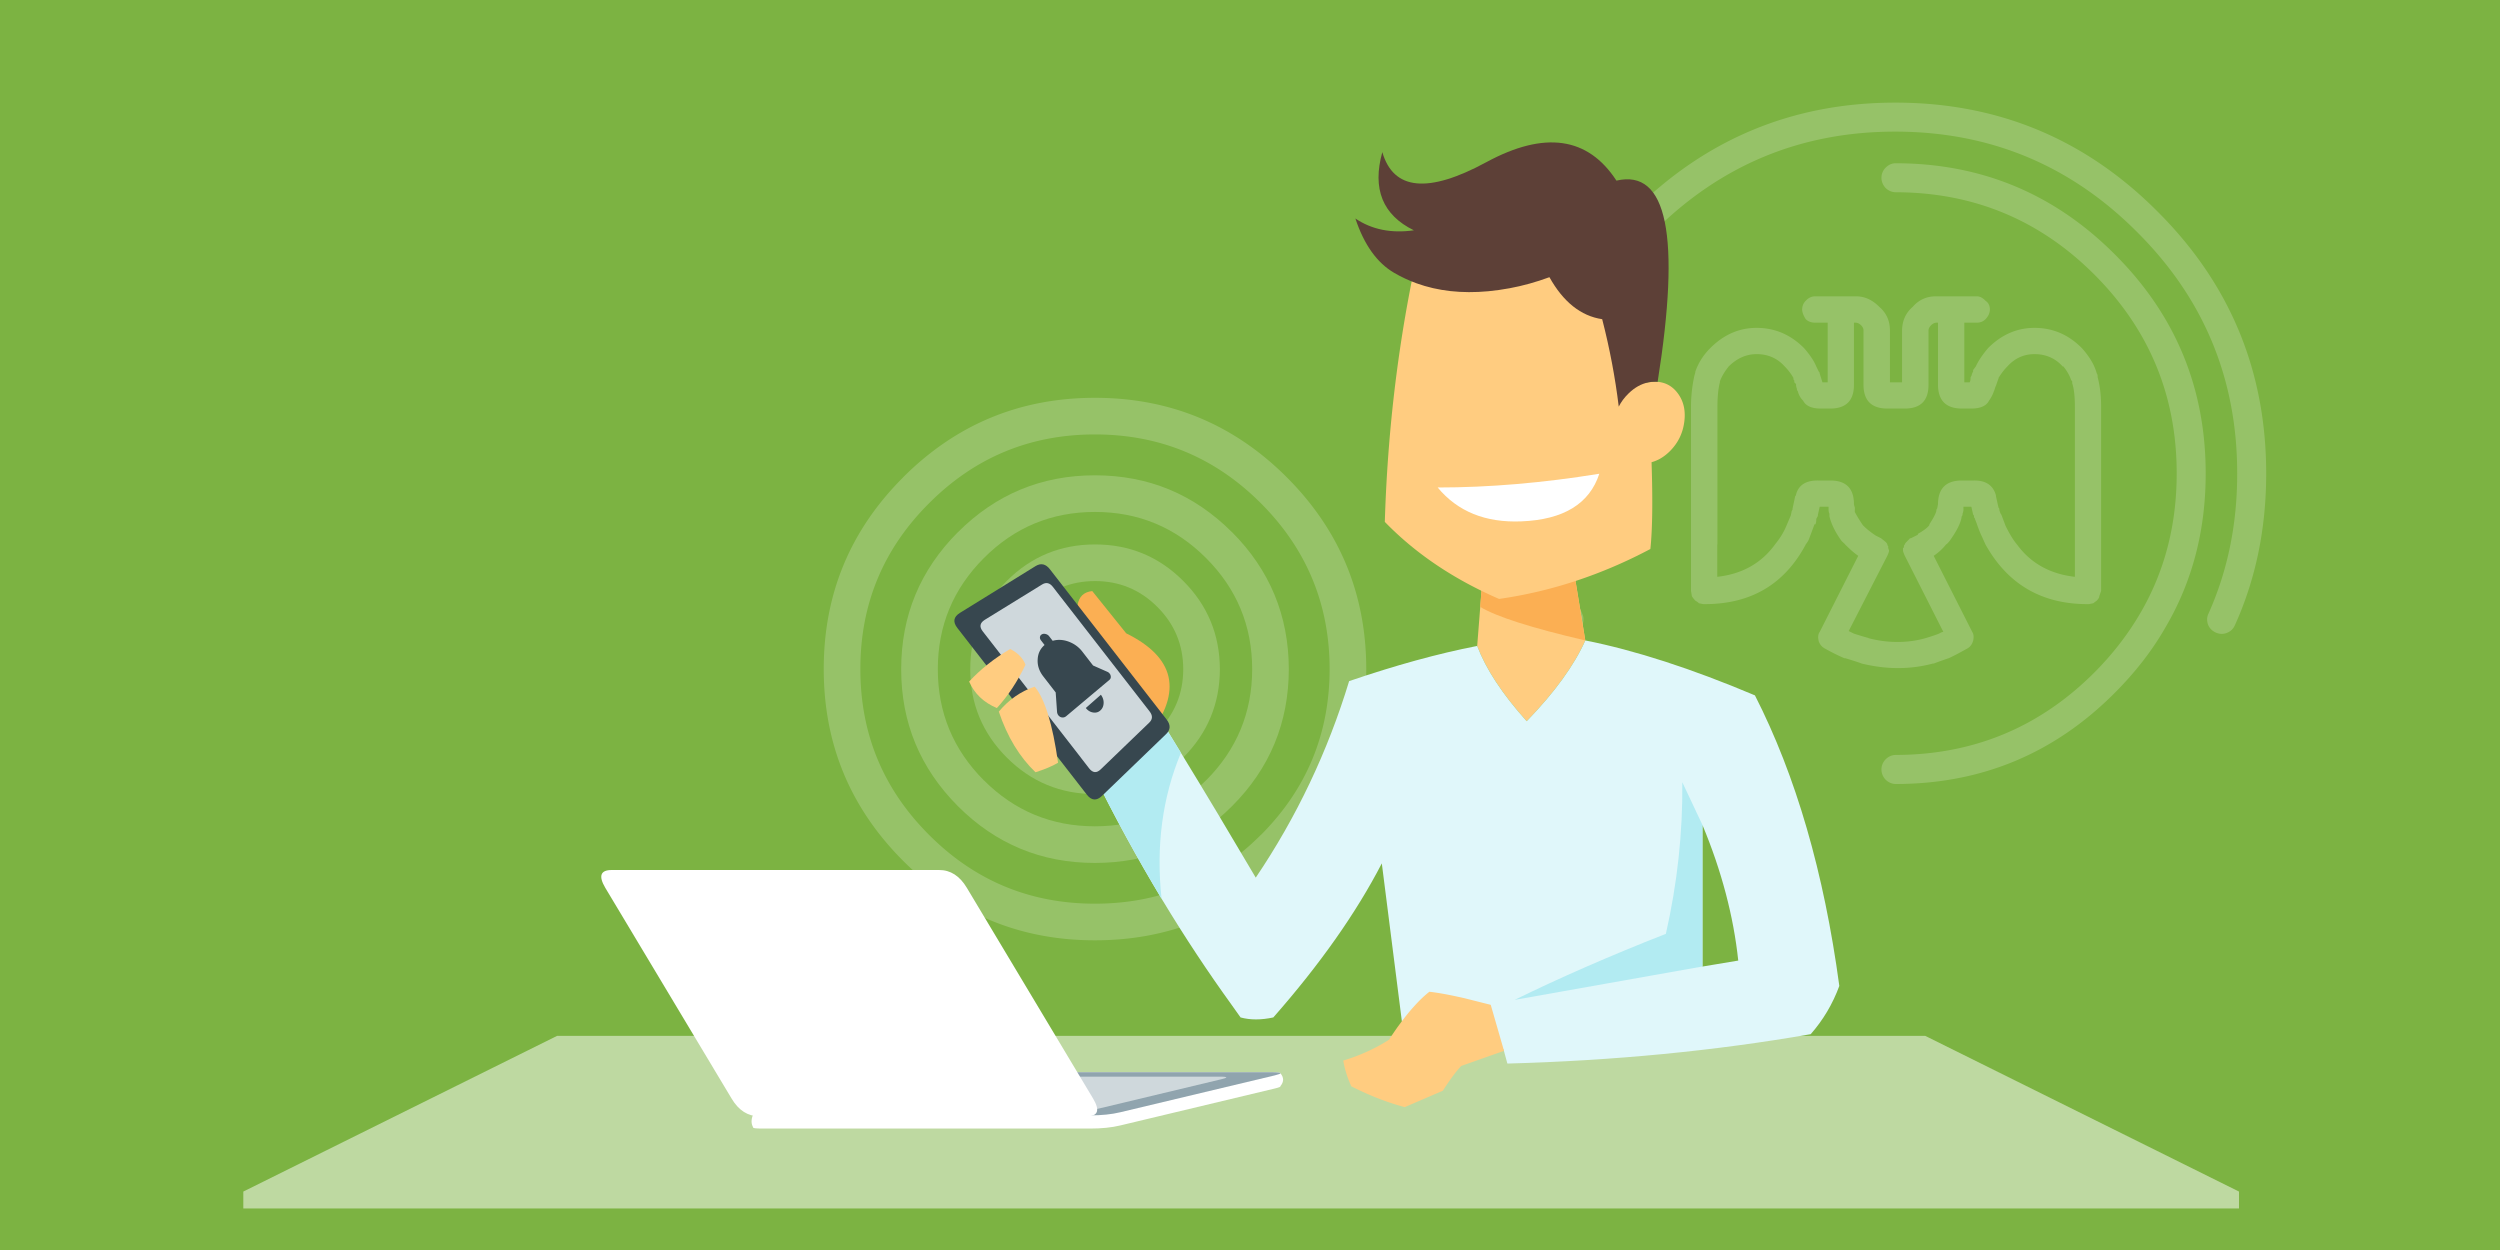<svg xmlns="http://www.w3.org/2000/svg" xml:space="preserve" width="400" height="200" style="shape-rendering:geometricPrecision;text-rendering:geometricPrecision;image-rendering:optimizeQuality;fill-rule:evenodd;clip-rule:evenodd"><defs><style>.fil9{fill:#37474f;fill-rule:nonzero}.fil10,.fil5,.fil6{fill:#b2ebf2;fill-rule:nonzero}.fil10,.fil6{fill:#cfd8dc}.fil6{fill:#fbaf53}.fil1,.fil3,.fil8{fill:#ffcc80;fill-rule:nonzero}.fil1,.fil8{fill:#fff}.fil1{fill-opacity:.2}</style></defs><g id="Слой_x0020_1"><path style="fill:#7cb342" d="M0 0h400v200H0z"/><path class="fil1" d="M301.71 30.09c-.44-.47-.67-1.01-.68-1.65.01-.64.24-1.18.68-1.62.47-.47 1.02-.71 1.65-.7 13.67.03 25.32 4.88 34.98 14.55 9.71 9.67 14.57 21.37 14.57 35.09 0 9.07-2.12 17.23-6.36 24.49-2.13 3.75-4.87 7.29-8.21 10.63-9.66 9.69-21.31 14.54-34.98 14.56-.63 0-1.18-.23-1.65-.68-.44-.46-.67-1.01-.68-1.65.01-.64.24-1.17.68-1.63.47-.46 1.02-.69 1.65-.69 12.39-.03 22.97-4.42 31.73-13.18 2.99-3 5.47-6.23 7.45-9.66 3.82-6.61 5.73-14 5.73-22.19.01-12.43-4.39-23.04-13.18-31.84-8.76-8.75-19.34-13.13-31.73-13.16-.63 0-1.18-.22-1.65-.67zm-37.14 7.01c-10.67 10.66-16.01 23.55-16.01 38.66 0 8.11 1.53 15.58 4.59 22.41.27.56.28 1.15.05 1.75-.21.59-.62 1.01-1.2 1.28-.59.27-1.19.29-1.79.07-.58-.23-1.01-.64-1.28-1.23-3.34-7.38-5.01-15.48-5.01-24.28 0-16.41 5.79-30.38 17.38-41.94 11.61-11.6 25.59-17.4 41.95-17.4h.11c16.34.02 30.29 5.83 41.82 17.4 11.61 11.56 17.41 25.53 17.41 41.94 0 8.8-1.67 16.9-5.01 24.28-.26.59-.7 1-1.3 1.23-.59.22-1.18.2-1.77-.07-.58-.27-1-.69-1.23-1.28-.21-.62-.19-1.2.08-1.75 3.06-6.83 4.6-14.3 4.59-22.41.01-15.13-5.34-28.02-16.04-38.66-10.64-10.67-23.5-16.01-38.55-16.04h-.11c-15.09-.01-27.98 5.34-38.68 16.04zm19.46 49.99c0-.01 0-.02.01-.03.71-.87 1.25-1.74 1.65-2.62l.84-1.97.14-.69.11-.19.03-.09v-.14l.42-1.97c.1-.09.15-.19.14-.28.41-1.51 1.59-2.25 3.5-2.23h1.97c2.53 0 3.79 1.26 3.79 3.79l.06.29c.09.19.11.36.08.54v.42c.34.64.77 1.35 1.28 2.1.52.55 1.22 1.11 2.08 1.68l.84.42.72.58c.14.14.23.26.27.36.01.01.01.02.01.03v.03c0 .08.05.17.14.27v.28l.14.42c0 .17-.1.45-.28.84l-6.18 12.04.84.41c1.21.39 2.01.62 2.39.71h-.14c1.53.4 3.02.61 4.48.62 1.64.03 3.24-.18 4.78-.62.94-.29 1.63-.52 2.09-.71l.35-.18a.74.74 0 0 1 .36-.09l-6.17-12.18c-.16-.36-.27-.64-.29-.84v-.42c.11 0 .16-.09.15-.28 0-.1.05-.19.14-.27v-.03c.01-.01.01-.02.01-.03.03-.09.12-.21.27-.36l.56-.58h.13l1.12-.56v-.14c.95-.54 1.56-1.01 1.84-1.4v-.13c.62-.95.99-1.65 1.11-2.11 0-.19.04-.33.14-.42l.13-.69c.02-2.53 1.29-3.79 3.82-3.79h1.94c1.9-.02 3.06.77 3.51 2.37v.14l.41 1.83c.11.08.15.22.14.42l.14.4c.05.13.1.23.17.29l.69 1.83c.64 1.29 1.23 2.25 1.77 2.9.01.01.01.02.02.03l.03.03c2.19 2.99 5.28 4.72 9.26 5.17v-27.2c0-1.66-.14-2.92-.43-3.78v-.28l-.02-.07a.109.109 0 0 0-.12-.07c-.25-.78-.68-1.53-1.27-2.26h-.11c-1.18-1.31-2.69-1.97-4.51-1.97-1.71 0-3.16.66-4.34 1.97-.51.51-.98 1.13-1.42 1.84v.14l-.06.1-.35 1.01c-.1.19-.19.47-.28.84v-.14c-.14.54-.42 1.11-.83 1.69-.42.83-1.36 1.25-2.82 1.26h-1.52c-2.53-.01-3.8-1.27-3.82-3.79v-9.95h-.27c-.27 0-.55.14-.84.41-.27.28-.41.56-.41.84v8.7c0 2.52-1.26 3.78-3.79 3.79h-2.8c-2.53-.01-3.8-1.27-3.81-3.79v-8.7c.01-.28-.11-.56-.39-.84-.28-.27-.57-.41-.86-.41h-.28v9.95c0 2.52-1.26 3.78-3.79 3.79h-1.55c-1.43-.01-2.37-.43-2.79-1.26-.41-.4-.7-.91-.86-1.55l-.13-.14c.01-.1 0-.23-.07-.39l-.07-.31v-.27l-.28-.28v-.28c-.09-.09-.14-.18-.14-.28v-.14c-.4-.7-.87-1.31-1.4-1.84-1.17-1.31-2.67-1.97-4.49-1.97-1.66 0-3.14.66-4.47 1.97-.67.84-1.14 1.64-1.41 2.4v.14c-.26 1.01-.39 2.31-.39 3.92V87.12h-.03v5.17c3.96-.44 7.04-2.16 9.24-5.17l.03-.03zm4.92-.03-.03.03v.03c-3.39 6.35-8.75 9.53-16.11 9.54h-.28l-.71-.14c-.08-.11-.27-.25-.57-.42-.28-.31-.47-.55-.55-.72l-.14-.84V65.09c0-1.71.19-3.39.56-5.06.1-.29.14-.47.13-.56.48-1.39 1.27-2.65 2.4-3.78 2.16-2.16 4.62-3.23 7.41-3.23 2.9 0 5.43 1.07 7.58 3.23.95 1.08 1.6 2.06 1.96 2.94l.41.84c.09.05.13.14.14.3l.44 1.4h.84v-9.54h-1.97c-.65 0-1.16-.19-1.54-.56-.37-.57-.56-1.09-.58-1.55.02-.57.21-1.03.58-1.4.45-.48.96-.72 1.54-.71h6.45c1.4-.01 2.66.55 3.78 1.69 1.13.97 1.7 2.23 1.7 3.78v8.29h1.94v-8.29c.02-1.55.58-2.81 1.7-3.78.99-1.14 2.25-1.7 3.78-1.69h6.46c.48-.01.95.23 1.41.71.46.31.7.78.7 1.4 0 .55-.24 1.07-.7 1.55-.37.37-.84.56-1.41.56h-1.98v9.54h.86c.1-.19.14-.42.14-.7 0-.11.04-.21.13-.3.1-.38.19-.61.28-.7v-.27l.43-.57c.4-.88 1.05-1.86 1.97-2.94 2.15-2.16 4.63-3.23 7.42-3.23 2.91 0 5.43 1.07 7.57 3.23 1.25 1.39 2.04 2.74 2.39 4.06.1.09.15.29.14.59.38 1.41.56 3 .56 4.75v29.45l-.29.84c.01.18-.13.43-.41.72l-.56.42-.69.14h-.31c-7.3-.02-12.71-3.21-16.24-9.54l-.03-.03v-.03l-.55-1.22c-.26-.53-.54-1.23-.83-2.09l-.28-.72c0-.1-.05-.18-.15-.25v-.17c.01-.09-.04-.19-.14-.28l-.28-1.25h-1.27v.28c.02.28-.03.56-.14.83.01.19-.04.33-.14.42-.1.97-.75 2.29-1.94 3.95l-.24.28c-.05.06-.13.14-.24.22-.01.01-.02.02-.04.03l-.05.03c-.53.67-1.18 1.28-1.97 1.81l6.17 12.18c.23.36.28.83.14 1.41-.17.59-.49 1.01-.97 1.26-1.34.75-2.32 1.26-2.94 1.53-.79.27-1.59.55-2.4.86h-.14c-1.9.51-3.87.75-5.89.72-1.73-.02-3.56-.26-5.48-.72-.45-.18-1.32-.46-2.65-.86h-.14c-1.02-.44-2.04-.95-3.08-1.53-.48-.25-.81-.63-1-1.14-.17-.65-.13-1.16.14-1.53l6.17-12.18c-.58-.39-1.28-.99-2.09-1.81l-.04-.06-.53-.5c-.99-1.36-1.65-2.68-1.95-3.95v-.42c-.1-.18-.14-.41-.14-.69v-.42h-1.42l-.28 1.25c0 .14-.02.27-.09.37l-.18.33c.01.37-.03.65-.14.86h-.14l-.84 2.25c-.09.27-.26.58-.53.92zM218.6 107.04c-.01-11.98-4.25-22.21-12.72-30.68-8.47-8.47-18.7-12.71-30.69-12.71-11.98 0-22.21 4.24-30.68 12.71h.01c-8.49 8.47-12.73 18.7-12.72 30.68-.01 11.98 4.23 22.22 12.71 30.7 8.47 8.47 18.7 12.71 30.68 12.71 11.99 0 22.22-4.24 30.69-12.71 8.47-8.49 12.71-18.72 12.72-30.7zm-16.87-26.53c7.33 7.33 11 16.17 11.01 26.53-.01 10.37-3.68 19.22-11.01 26.57v-.02c-7.33 7.34-16.17 11-26.54 11-10.36 0-19.2-3.66-26.53-11-7.35-7.34-11.01-16.18-11-26.55-.01-10.36 3.65-19.2 11-26.53 7.33-7.34 16.17-11 26.53-11 10.37 0 19.21 3.66 26.54 11z"/><path class="fil1" d="M197.12 85.14v.01c-6.06-6.06-13.36-9.1-21.93-9.1-8.56 0-15.86 3.04-21.92 9.1v-.01c-6.05 6.06-9.08 13.37-9.08 21.93 0 8.55 3.03 15.85 9.08 21.92 6.06 6.06 13.36 9.08 21.92 9.08 8.57 0 15.87-3.02 21.93-9.08 6.05-6.05 9.07-13.36 9.09-21.91v-.01c-.02-8.56-3.04-15.87-9.09-21.93zm-4.15 4.15c4.91 4.91 7.37 10.83 7.38 17.78v.01c-.01 6.93-2.47 12.86-7.38 17.78v-.01c-4.91 4.9-10.83 7.36-17.78 7.36-6.94 0-12.87-2.46-17.77-7.36v.01c-4.91-4.92-7.37-10.85-7.37-17.79 0-6.95 2.46-12.87 7.37-17.78 4.9-4.92 10.83-7.38 17.77-7.38 6.95 0 12.87 2.46 17.78 7.38z"/><path class="fil1" d="M195.18 107.09v-.01c-.02-5.52-1.96-10.23-5.86-14.13-3.9-3.9-8.6-5.84-14.11-5.84-5.52 0-10.23 1.94-14.13 5.84-3.9 3.9-5.84 8.61-5.84 14.13 0 5.5 1.94 10.21 5.84 14.12 3.9 3.9 8.61 5.85 14.13 5.85 5.51 0 10.21-1.95 14.11-5.85 3.9-3.91 5.84-8.62 5.86-14.11zm-5.86-.01v.01c-.01 3.89-1.39 7.21-4.15 9.98v-.01c-2.75 2.75-6.08 4.13-9.96 4.13-3.9 0-7.23-1.38-9.98-4.13v.01c-2.75-2.77-4.14-6.09-4.14-9.99 0-3.9 1.39-7.23 4.14-9.98s6.08-4.13 9.98-4.13c3.88 0 7.21 1.38 9.96 4.13 2.76 2.75 4.14 6.08 4.15 9.98z"/><path style="fill:#fff;fill-rule:nonzero;fill-opacity:.502" d="M358.24 193.35v-2.7l-50.2-24.91H89.13l-50.2 24.91v2.7z"/><path class="fil3" d="M250.7 84.52h-12.87l-.99 12.58c-.16 2.08-.33 4.17-.49 6.25 1.39 3.69 4.03 7.71 7.92 12.04 4.47-4.61 7.59-8.92 9.38-12.92l-2.95-17.95z"/><path d="M253.65 102.47c-1.79 4-4.91 8.31-9.38 12.92-3.89-4.33-6.53-8.35-7.92-12.04-6.26 1.22-13.09 3.1-20.49 5.63-3.43 11.28-8.41 21.76-14.94 31.44-4.12-7-8.11-13.66-11.97-19.97-.94-1.54-1.89-3.1-2.86-4.68-.37-.59-.73-1.19-1.1-1.79l-10.12 9.69c3.44 6.98 7.11 13.69 10.98 20.12.07.13.15.26.24.39 3.48 5.76 7.15 11.31 10.98 16.61.33.47.8 1.14 1.42 2 1.54.42 3.29.42 5.24 0 7.48-8.51 13.26-16.73 17.36-24.65l3.21 25.27v.01l16.26 4.48.08.24-.01.01.55 2.02c17-.46 33.18-2.03 48.53-4.7 1.99-2.26 3.52-4.84 4.58-7.72-2.45-18.15-6.95-33.65-13.5-46.49-10.13-4.28-19.18-7.21-27.14-8.79zm24.47 51.22-5.73.96v-22.66c3.06 7.34 4.97 14.58 5.73 21.7z" style="fill:#e0f7fa;fill-rule:nonzero"/><path class="fil5" d="m272.39 131.99-3.22-6.83c.08 8.08-.8 16.17-2.63 24.25-8.94 3.51-17 7.04-24.2 10.57l30.05-5.34v-22.65zM186.09 115.77c-.37-.59-.73-1.19-1.1-1.79l-10.12 9.68c3.44 6.99 7.11 13.7 10.98 20.13-.91-8.43.13-16.21 3.1-23.34-.94-1.54-1.89-3.1-2.86-4.68z"/><path class="fil6" d="M250.69 84.52h-12.86c-.34 4.19-.66 8.38-1 12.58 2.6 1.58 8.21 3.36 16.81 5.37l-2.95-17.95z"/><path class="fil3" d="M224.3 163.4c-.14.18-.27.36-.41.55-.55.74-1.09 1.55-1.65 2.41-2.21 1.41-4.65 2.52-7.32 3.33.23 1.38.66 2.75 1.29 4.12 2.91 1.48 5.76 2.59 8.55 3.33l6.09-2.62c1.14-1.77 2.12-3.1 2.95-3.97l6.83-2.41.01-.01-2.12-7.35c-.12-.04-.22-.07-.33-.09l-3.89-.98c-.18-.04-.36-.08-.53-.12-.32-.07-.62-.13-.92-.2-1.61-.34-2.98-.58-4.15-.71-.81.63-1.62 1.41-2.46 2.35-.64.7-1.28 1.49-1.94 2.36v.02-.01zM262.38 37.91l-.21-1.82a58.072 58.072 0 0 0-16.56-3.45c-5.89-.33-11.81.8-17.76 3.38-3.68 15.19-5.78 31.02-6.28 47.48 4.88 5.04 10.97 9.15 18.28 12.33 8.32-1.19 16.4-3.85 24.21-7.99.33-3.1.39-7.73.19-13.89 1.03-.27 2-.85 2.9-1.73 1.29-1.28 2.07-2.82 2.32-4.62.26-1.8-.06-3.34-.98-4.61-.85-1.17-1.95-1.8-3.33-1.9-.13-.01-.27-.02-.4-.01-.37-.01-.73.03-1.08.1-.09.02-.19.04-.29.07l.03-1.77c.09-7.22-.26-14.41-1.04-21.57z"/><path d="M264.82 61.08c.13-.01.26 0 .4.02 3.72-23.38 1.53-34.11-6.59-32.2-4.57-7.01-11.51-7.99-20.82-2.95-9.31 5.05-14.86 4.51-16.64-1.61-1.64 5.89.05 10.06 5.05 12.51-3.62.51-6.74-.12-9.36-1.89 1.4 4.21 3.47 7.11 6.23 8.71 1.14.66 2.32 1.21 3.56 1.66 3.43 1.24 7.25 1.66 11.46 1.27 1.12-.11 2.25-.26 3.42-.48 2.11-.39 4.23-.98 6.38-1.77 2.21 3.96 5.03 6.21 8.44 6.72 1.21 4.71 2.09 9.38 2.65 13.99.38-.76.89-1.44 1.53-2.07.99-.98 2.06-1.58 3.21-1.81.35-.07.71-.11 1.08-.1z" style="fill:#5d4037;fill-rule:nonzero"/><path class="fil8" d="M243.41 83.42c6.75-.27 10.91-2.81 12.48-7.62-9 1.46-17.63 2.2-25.86 2.2 3.19 3.85 7.65 5.65 13.38 5.42z"/><path class="fil6" d="M174.76 94.57c-1.35.14-2.14.9-2.35 2.26.67 3.09 1.86 5.78 3.57 8.08-1.18 2.23-3.02 4.21-5.52 5.93 1.81 3.36 4.38 6.22 7.68 8.6l5.73-1.84c5.35-7 4.12-12.42-3.68-16.27l-5.43-6.76z"/><path class="fil9" d="M167.99 91.09c-.67-.87-1.44-1.04-2.29-.52l-12.11 7.49c-1.03.64-1.17 1.44-.41 2.42l20.71 26.66c.75.97 1.56 1.03 2.44.19l10.25-9.88c.72-.69.74-1.48.07-2.34l-18.66-24.02z"/><path class="fil10" d="m169.76 95.58-1.3-1.68c-.51-.66-1.09-.78-1.73-.38l-9.18 5.66c-.77.49-.89 1.1-.31 1.84l15.69 20.19c.01.02.02.04.04.06l1.3 1.68c.58.73 1.19.78 1.85.14l7.77-7.48c.54-.53.56-1.12.05-1.78l-14.13-18.19c-.02-.02-.03-.04-.05-.06z"/><path class="fil9" d="M177.71 108.46c.03-.12.02-.25-.01-.37a.745.745 0 0 0-.16-.32c-.01-.02-.02-.03-.03-.03a.79.79 0 0 0-.31-.24l-2.31-1.02-1.71-2.21c-.57-.74-1.3-1.27-2.17-1.6-.89-.33-1.75-.38-2.58-.14l-.56-.72a.965.965 0 0 0-.54-.36c-.22-.07-.43-.06-.6.03-.19.09-.3.23-.33.42-.04.19.02.38.16.56l.57.74c-.68.59-1.05 1.34-1.1 2.27-.07.98.23 1.9.9 2.76l1.98 2.56.22 3.14c.02.17.08.33.17.47a1.022 1.022 0 0 0 .37.32c.16.07.31.09.48.07.16-.02.3-.09.43-.19l6.96-5.85c.08-.08.14-.17.17-.29zM176.14 111.16l-2.41 2.12c.32.41.71.65 1.18.72.46.07.86-.05 1.18-.36.32-.3.48-.7.49-1.18.01-.47-.14-.9-.43-1.29l-.01-.01z"/><path class="fil3" d="M161.63 103.84c-2.56 1.5-4.74 3.24-6.57 5.21.85 1.94 2.33 3.35 4.44 4.24 1.77-1.93 3.29-4.24 4.58-6.93-.42-1.08-1.24-1.92-2.45-2.52zM165.55 109.86c-2.23.75-4.15 2.09-5.74 4 1.36 4.04 3.32 7.27 5.87 9.7 1.43-.45 2.64-.95 3.61-1.52-.87-6.19-2.12-10.24-3.74-12.18z"/><path class="fil8" d="M204.87 171.73c.05-.12-.47-.18-1.56-.18h-52.34c-1.83 0-3.45.17-4.84.51l-24.73 5.9c-.57.13-.86.24-.9.33-.01.01-.01.02 0 .03-.34.81-.33 1.49.01 2.06-.1.13.41.19 1.56.19h52.33c1.84 0 3.45-.16 4.85-.5l24.72-5.91c.68-.16.97-.29.89-.37.57-.69.59-1.37.01-2.06z"/><path d="M204.87 171.73c.05-.12-.47-.18-1.56-.18h-52.34c-1.83 0-3.45.17-4.84.51l-24.73 5.9c-.57.13-.86.24-.9.33-.01.01-.01.02 0 .03.05.1.57.14 1.57.14h52.33c1.84 0 3.45-.16 4.85-.5l24.72-5.9c.57-.15.87-.25.9-.33z" style="fill:#90a4ae;fill-rule:nonzero"/><path class="fil10" d="M153.38 172.27c-1.47-.02-2.75.13-3.86.39l-19.64 4.7c-.46.11-.69.19-.71.26-.02 0-.02.01 0 .02.03.07.44.11 1.24.12H172c1.45 0 2.74-.13 3.85-.4l19.64-4.7c.45-.1.68-.2.72-.25.03-.11-.38-.16-1.25-.14h-41.58z"/><path class="fil8" d="M173.85 178.61c1.84 0 2.18-.94 1.04-2.85l-20.19-33.7c-1.14-1.91-2.62-2.87-4.46-2.86H97.91c-1.84-.01-2.19.95-1.06 2.86l20.2 33.7c1.13 1.91 2.62 2.85 4.46 2.85h52.34z"/></g></svg>
